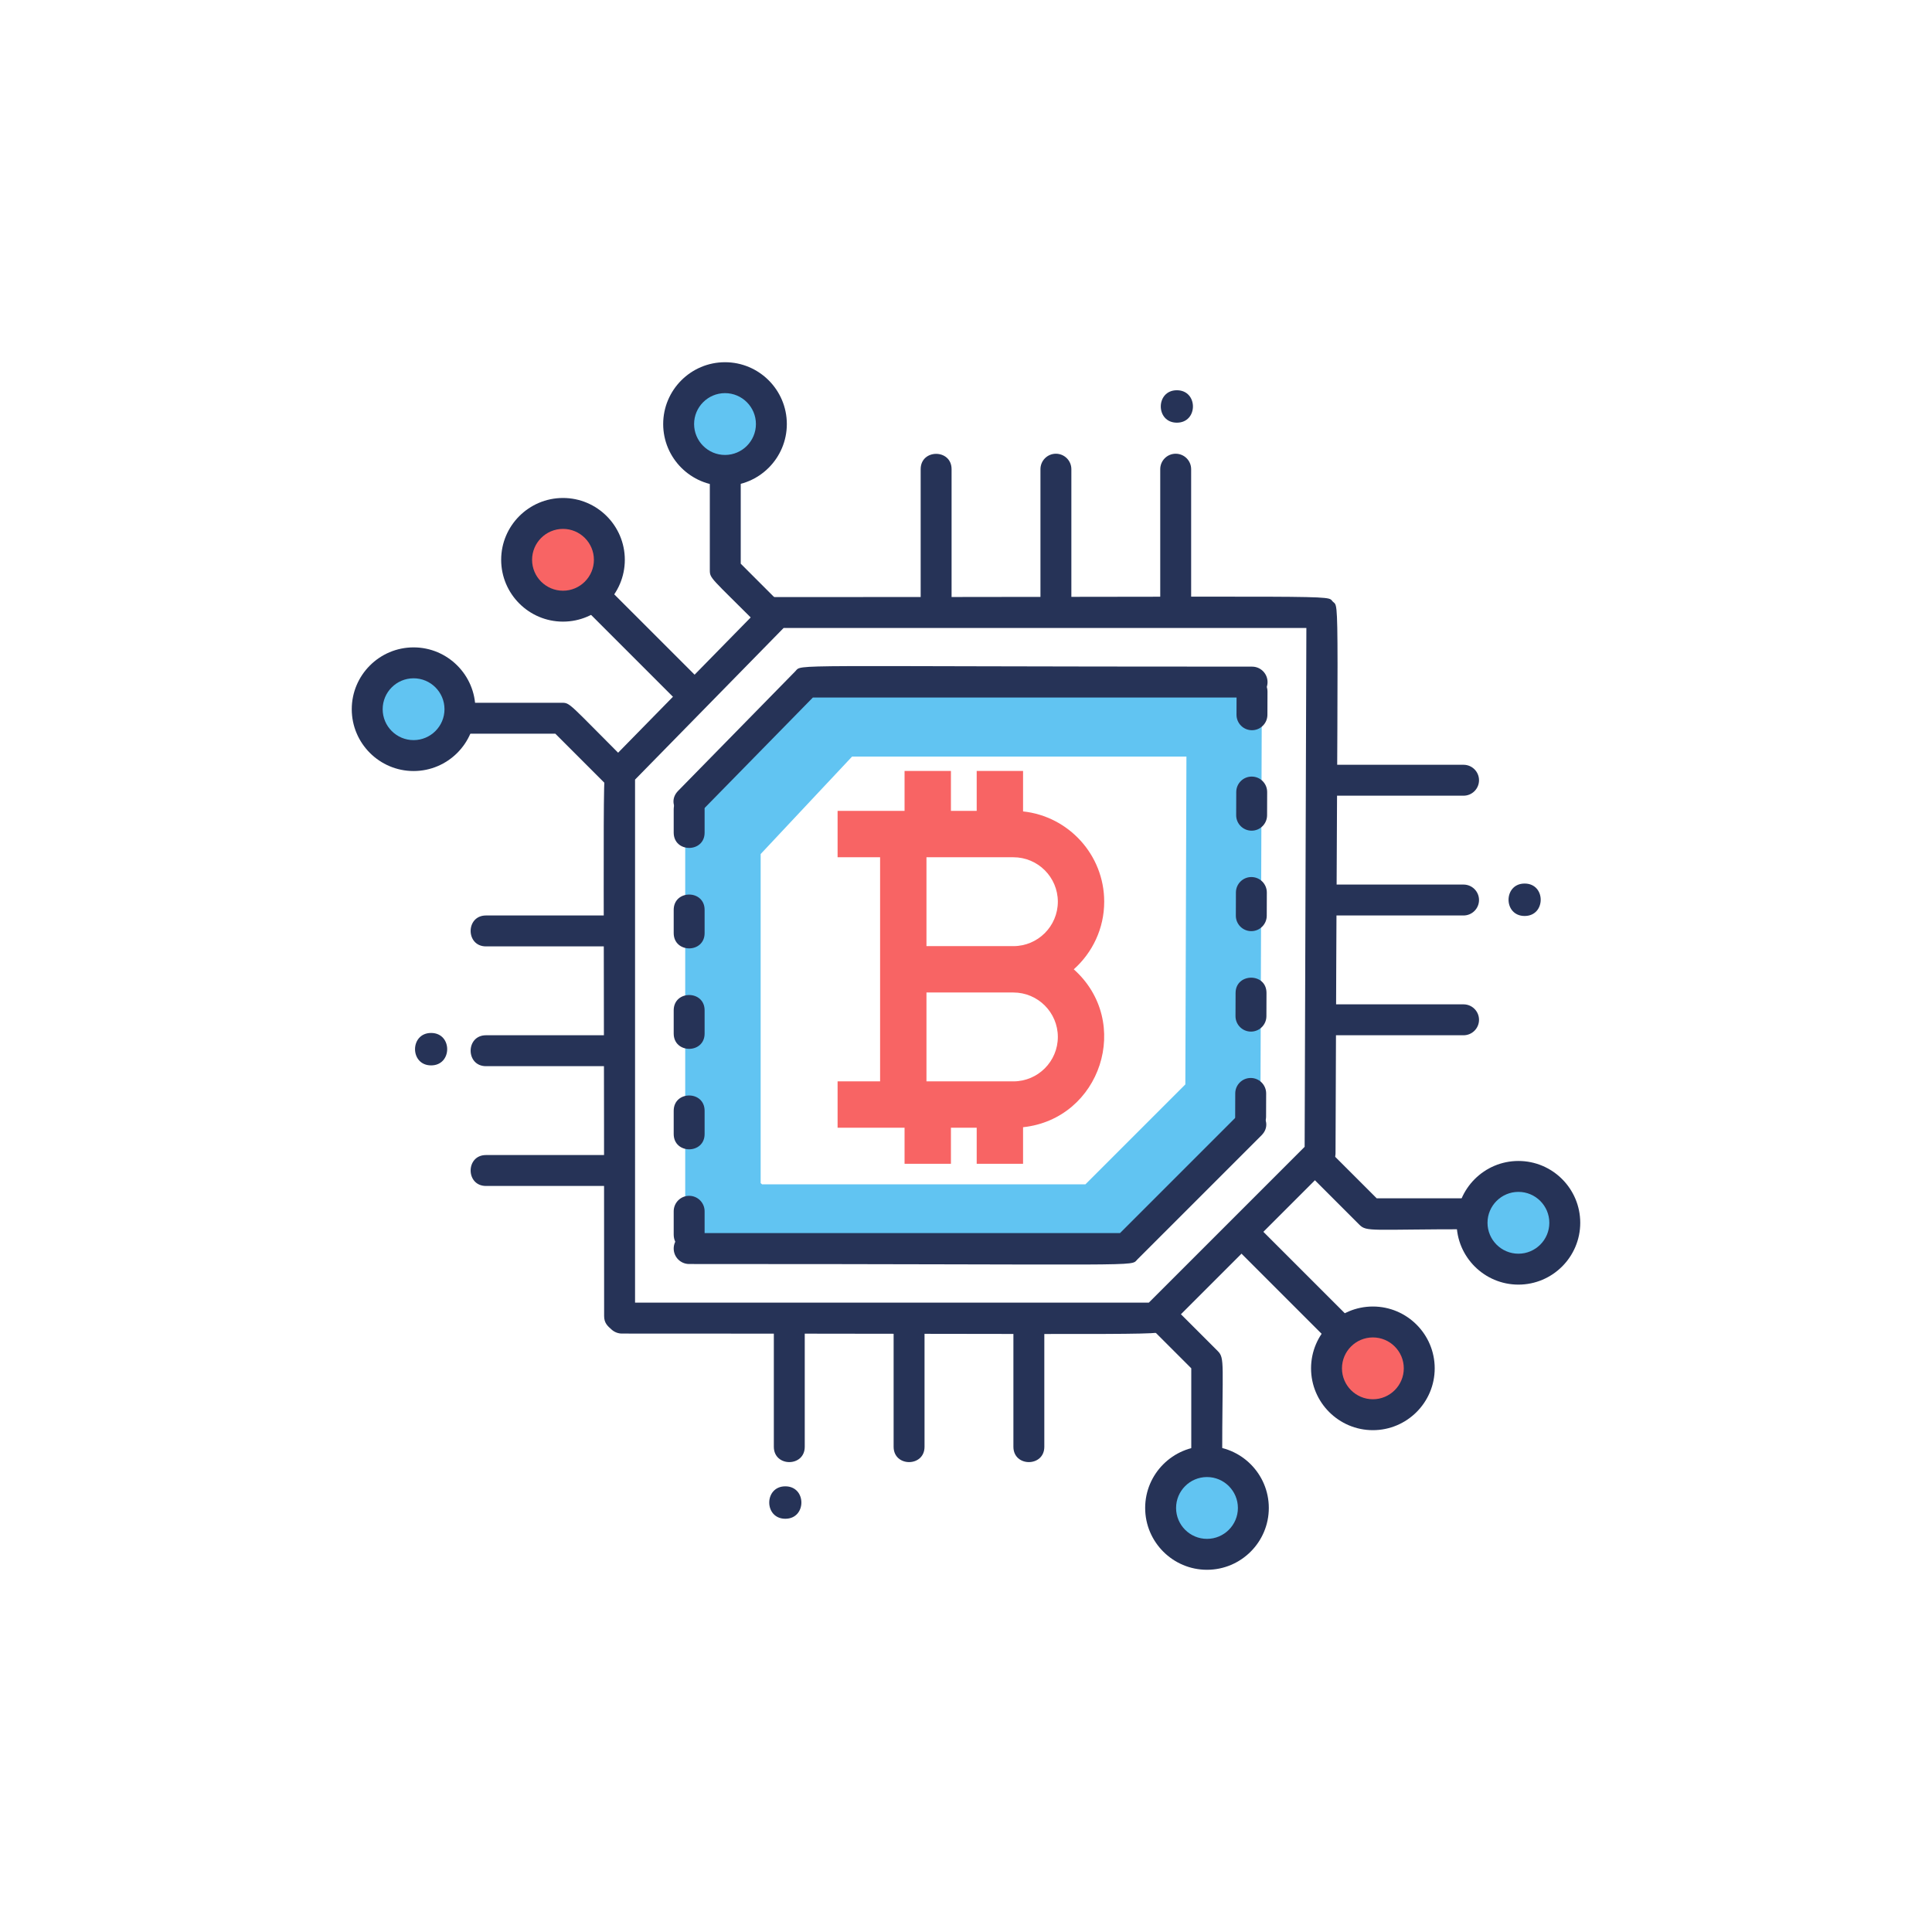 <?xml version="1.0" encoding="utf-8"?>
<!-- Generator: Adobe Illustrator 17.0.0, SVG Export Plug-In . SVG Version: 6.00 Build 0)  -->
<!DOCTYPE svg PUBLIC "-//W3C//DTD SVG 1.1//EN" "http://www.w3.org/Graphics/SVG/1.1/DTD/svg11.dtd">
<svg version="1.1" xmlns="http://www.w3.org/2000/svg" xmlns:xlink="http://www.w3.org/1999/xlink" x="0px" y="0px" width="250px"
	 height="250px" viewBox="0 0 250 250" enable-background="new 0 0 250 250" xml:space="preserve">
<g id="background">
</g>
<g id="text">
</g>
<g id="icons">
	<g>
		<g>
			<g>
				<circle fill="#F86464" cx="177.65" cy="177.063" r="6"/>
			</g>
		</g>
		<g>
			<g>
				<circle fill="#61C4F2" cx="196.483" cy="158.229" r="6"/>
			</g>
		</g>
		<g>
			<g>
				<circle fill="#61C4F2" cx="156.183" cy="195.129" r="6"/>
			</g>
		</g>
		<g>
			<g>
				<circle fill="#61C4F2" cx="53.517" cy="91.771" r="6"/>
			</g>
		</g>
		<g>
			<g>
				<circle fill="#F86464" cx="72.85" cy="72.438" r="6"/>
			</g>
		</g>
		<g>
			<g>
				<circle fill="#61C4F2" cx="93.817" cy="54.871" r="6"/>
			</g>
		</g>
		<g>
			<g>
				<path fill="#61C4F2" d="M104.843,88.171l-16.176,17.004v57.669l56.909,0.219l17.517-17.517l0.192-57.45L104.843,88.171z
					 M153.383,140.322l-12.934,12.934H98.615l-0.187-0.162v-42.581l11.828-12.611h43.268L153.383,140.322z"/>
			</g>
		</g>
		<g>
			<g>
				<path fill="#263357" d="M154.15,188.896v-11.838l-5.248-5.247c-0.781-0.781-0.781-2.047,0-2.829
					c0.781-0.781,2.047-0.781,2.828-0.001l5.834,5.833c0.957,0.958,0.586,1.537,0.586,14.082
					C158.15,191.539,154.15,191.542,154.15,188.896z"/>
			</g>
		</g>
		<g>
			<g>
				<path fill="#263357" d="M190.15,159.063c-12.731,0-13.292,0.37-14.248-0.586l-7.083-7.083c-0.781-0.781-0.781-2.047,0-2.828
					c0.781-0.781,2.047-0.781,2.828,0l6.497,6.497h12.006c1.104,0,2,0.896,2,2C192.15,158.167,191.255,159.063,190.15,159.063z"/>
			</g>
		</g>
		<g>
			<g>
				<path fill="#263357" d="M171.569,173.143l-11.75-11.75c-0.781-0.781-0.781-2.047,0-2.828c0.781-0.781,2.047-0.781,2.828,0
					l11.75,11.75c0.781,0.781,0.781,2.047,0,2.828C173.616,173.925,172.351,173.925,171.569,173.143z"/>
			</g>
		</g>
		<g>
			<g>
				<path fill="#263357" d="M79.384,153.462h-16.5c-2.642,0-2.646-4,0-4h16.5c1.104,0,2,0.896,2,2
					C81.384,152.567,80.488,153.462,79.384,153.462z"/>
			</g>
		</g>
		<g>
			<g>
				<path fill="#263357" d="M79.384,137.962h-16.5c-2.642,0-2.646-4,0-4h16.5c1.104,0,2,0.896,2,2
					C81.384,137.067,80.488,137.962,79.384,137.962z"/>
			</g>
		</g>
		<g>
			<g>
				<path fill="#263357" d="M79.384,122.462h-16.5c-2.642,0-2.646-4,0-4h16.5c1.104,0,2,0.896,2,2S80.488,122.462,79.384,122.462z"
					/>
			</g>
		</g>
		<g>
			<g>
				<path fill="#263357" d="M189.384,133.962h-16.5c-2.642,0-2.646-4,0-4h16.5c1.104,0,2,0.896,2,2
					C191.384,133.067,190.488,133.962,189.384,133.962z"/>
			</g>
		</g>
		<g>
			<g>
				<path fill="#263357" d="M189.384,118.462h-16.5c-2.642,0-2.646-4,0-4h16.5c1.104,0,2,0.896,2,2S190.488,118.462,189.384,118.462
					z"/>
			</g>
		</g>
		<g>
			<g>
				<path fill="#263357" d="M189.384,102.962h-16.5c-2.642,0-2.646-4,0-4h16.5c1.104,0,2,0.896,2,2S190.488,102.962,189.384,102.962
					z"/>
			</g>
		</g>
		<g>
			<g>
				<path fill="#263357" d="M150.134,77.212v-16.5c0-1.104,0.895-2,2-2c1.104,0,2,0.896,2,2v16.5
					C154.134,79.855,150.134,79.858,150.134,77.212z"/>
			</g>
		</g>
		<g>
			<g>
				<path fill="#263357" d="M134.634,77.212v-16.5c0-1.104,0.895-2,2-2c1.104,0,2,0.896,2,2v16.5
					C138.634,79.855,134.634,79.858,134.634,77.212z"/>
			</g>
		</g>
		<g>
			<g>
				<path fill="#263357" d="M119.134,77.212v-16.5c0-2.642,4-2.646,4,0v16.5C123.134,79.855,119.134,79.858,119.134,77.212z"/>
			</g>
		</g>
		<g>
			<g>
				<path fill="#263357" d="M131.134,187.212v-16.5c0-2.642,4-2.646,4,0v16.5C135.134,189.855,131.134,189.858,131.134,187.212z"/>
			</g>
		</g>
		<g>
			<g>
				<path fill="#263357" d="M115.634,187.212v-16.5c0-2.642,4-2.646,4,0v16.5C119.634,189.855,115.634,189.858,115.634,187.212z"/>
			</g>
		</g>
		<g>
			<g>
				<path fill="#263357" d="M100.134,187.212v-16.5c0-2.642,4-2.646,4,0v16.5C104.134,189.855,100.134,189.858,100.134,187.212z"/>
			</g>
		</g>
		<g>
			<g>
				<path fill="#263357" d="M196.483,166.229c-4.411,0-8-3.589-8-8c0-4.411,3.589-8,8-8c4.411,0,8,3.589,8,8
					C204.483,162.64,200.895,166.229,196.483,166.229z M196.483,154.229c-2.206,0-4,1.794-4,4c0,2.206,1.794,4,4,4
					c2.206,0,4-1.794,4-4C200.483,156.024,198.689,154.229,196.483,154.229z"/>
			</g>
		</g>
		<g>
			<g>
				<path fill="#263357" d="M177.65,185.063c-4.411,0-8-3.589-8-8c0-4.411,3.589-8,8-8c4.411,0,8,3.589,8,8
					C185.65,181.474,182.062,185.063,177.65,185.063z M177.65,173.063c-2.206,0-4,1.795-4,4c0,2.206,1.794,4,4,4
					c2.206,0,4-1.794,4-4C181.65,174.857,179.857,173.063,177.65,173.063z"/>
			</g>
		</g>
		<g>
			<g>
				<path fill="#263357" d="M156.184,203.129c-4.411,0-8-3.589-8-8c0-4.411,3.589-8,8-8c4.411,0,8,3.589,8,8
					C164.184,199.54,160.595,203.129,156.184,203.129z M156.184,191.129c-2.206,0-4,1.794-4,4c0,2.206,1.794,4,4,4
					c2.206,0,4-1.794,4-4C160.184,192.924,158.39,191.129,156.184,191.129z"/>
			</g>
		</g>
		<g>
			<g>
				<path fill="#263357" d="M98.27,81.018c-6.294-6.294-6.419-6.143-6.419-7.247V61.104c0-2.642,4-2.646,4,0v11.838l5.247,5.248
					c0.781,0.781,0.781,2.047,0,2.828C100.316,81.8,99.051,81.8,98.27,81.018z"/>
			</g>
		</g>
		<g>
			<g>
				<path fill="#263357" d="M78.353,101.435l-6.497-6.498H59.851c-2.642,0-2.646-4,0-4h12.833c1.122,0,0.883,0.055,8.497,7.669
					c0.781,0.781,0.781,2.047,0,2.828C80.399,102.217,79.134,102.217,78.353,101.435z"/>
			</g>
		</g>
		<g>
			<g>
				<path fill="#263357" d="M87.853,90.935l-11.75-11.75c-1.869-1.868,0.957-4.699,2.828-2.828l11.75,11.75
					c0.781,0.781,0.781,2.047,0,2.828C89.899,91.717,88.634,91.717,87.853,90.935z"/>
			</g>
		</g>
		<g>
			<g>
				<path fill="#263357" d="M53.517,99.771c-4.411,0-8-3.589-8-8c0-4.411,3.589-8,8-8c4.411,0,8,3.589,8,8
					C61.517,96.182,57.928,99.771,53.517,99.771z M53.517,87.771c-2.206,0-4,1.794-4,4c0,2.206,1.794,4,4,4c2.206,0,4-1.794,4-4
					C57.517,89.566,55.723,87.771,53.517,87.771z"/>
			</g>
		</g>
		<g>
			<g>
				<path fill="#263357" d="M72.851,80.438c-4.411,0-8-3.589-8-8c0-4.411,3.589-8,8-8c4.411,0,8,3.589,8,8
					C80.851,76.849,77.262,80.438,72.851,80.438z M72.851,68.438c-2.206,0-4,1.794-4,4c0,2.206,1.794,4,4,4c2.206,0,4-1.794,4-4
					C76.851,70.232,75.057,68.438,72.851,68.438z"/>
			</g>
		</g>
		<g>
			<g>
				<path fill="#263357" d="M93.816,62.871c-4.411,0-8-3.589-8-8c0-4.411,3.589-8,8-8c4.411,0,8,3.589,8,8
					C101.816,59.282,98.228,62.871,93.816,62.871z M93.816,50.871c-2.206,0-4,1.795-4,4c0,2.206,1.794,4,4,4c2.206,0,4-1.794,4-4
					C97.816,52.665,96.022,50.871,93.816,50.871z"/>
			</g>
		</g>
		<g>
			<g>
				<path fill="#263357" d="M80.483,172.563c-0.48,0-0.944-0.173-1.308-0.486c-0.586-0.507-1.001-0.903-1.001-1.78
					c0-74.672-0.318-70.725,0.571-71.633L97.685,79.34c-0.044-1.131,0.862-2.077,1.999-2.077c75.863,0,71.869-0.328,72.783,0.588
					c0.913,0.917,0.598-2.952,0.35,71.385c-0.002,0.528-0.212,1.034-0.586,1.407l-21.333,21.333
					C149.984,172.89,153.785,172.563,80.483,172.563z M82.175,168.563h66.481l20.164-20.164l0.224-67.136h-67.647
					c-0.068,0.08-19.147,19.542-19.221,19.617V168.563z"/>
			</g>
		</g>
		<g>
			<g>
				<path fill="#263357" d="M89.176,163.563c-1.104,0-2-0.895-2-2c0-1.104,0.896-2,2-2h55.752l15.488-15.488
					c1.868-1.868,4.7,0.957,2.828,2.828l-16.074,16.074C146.212,163.935,149.283,163.563,89.176,163.563z M87.747,102.338
					l15.166-15.475c0.964-0.981-2.172-0.6,59.107-0.6c1.105,0,2,0.896,2,2s-0.895,2-2,2h-56.839l-14.577,14.875
					C88.754,107.025,85.898,104.227,87.747,102.338z"/>
			</g>
		</g>
		<g>
			<path fill="#F86464" d="M138.948,125.429c2.408-2.153,3.936-5.273,3.936-8.75c0-6.057-4.607-11.055-10.5-11.682v-5.235h-6v5.167
				h-3.334v-5.167h-6v5.167h-8.666v6h5.5v29h-5.5v6h8.666v4.667h6v-4.667h3.334v4.667h6v-4.735
				C142.431,144.793,146.573,132.247,138.948,125.429z M131.134,110.929c3.171,0,5.75,2.58,5.75,5.75s-2.579,5.75-5.75,5.75h-11.25
				v-11.5H131.134z M131.134,139.929h-11.25v-11.5h11.25c3.171,0,5.75,2.58,5.75,5.75
				C136.884,137.35,134.305,139.929,131.134,139.929z"/>
		</g>
		<g>
			<g>
				<path fill="#263357" d="M161.83,146.489c-1.109,0-2.004-0.901-2-2.006l0.01-3c0.004-1.102,0.898-1.994,2-1.994
					c1.109,0,2.004,0.901,2,2.006l-0.01,3C163.826,145.598,162.932,146.489,161.83,146.489z M161.873,133.489h-0.007
					c-1.105-0.004-1.997-0.903-1.993-2.007l0.011-3c0.009-2.605,4.009-2.653,4,0.015l-0.011,3
					C163.869,132.598,162.975,133.489,161.873,133.489z M161.917,120.489h-0.007c-1.105-0.003-1.997-0.902-1.993-2.006l0.01-3
					c0.004-1.103,0.898-1.994,2-1.994c0.002,0,0.004,0,0.004,0c1.107,0.003,2,0.902,1.996,2.006l-0.01,3
					C163.913,119.598,163.019,120.489,161.917,120.489z M161.96,107.489c-0.002,0-0.004,0-0.004,0c-1.107-0.003-2-0.902-1.996-2.006
					l0.01-3c0.004-1.103,0.898-1.994,2-1.994h0.007c1.105,0.003,1.997,0.902,1.993,2.006l-0.01,3
					C163.956,106.598,163.062,107.489,161.96,107.489z M162.003,94.49c0,0-0.004,0-0.007,0c-1.104-0.003-1.997-0.902-1.993-2.006
					l0.01-3c0.004-1.102,0.898-1.994,2-1.994c0,0,0.004,0,0.007,0c1.104,0.003,1.997,0.902,1.993,2.006l-0.01,3
					C163.999,93.598,163.105,94.49,162.003,94.49z"/>
			</g>
		</g>
		<g>
			<g>
				<path fill="#263357" d="M87.176,159.738v-3c0-1.104,0.896-2,2-2s2,0.896,2,2v3C91.176,162.38,87.176,162.384,87.176,159.738z
					 M87.176,146.738v-3c0-2.642,4-2.646,4,0v3C91.176,149.38,87.176,149.384,87.176,146.738z M87.176,133.738v-3
					c0-2.642,4-2.646,4,0v3C91.176,136.38,87.176,136.384,87.176,133.738z M87.176,120.738v-3c0-2.642,4-2.646,4,0v3
					C91.176,123.38,87.176,123.384,87.176,120.738z M87.176,107.738v-3c0-2.642,4-2.646,4,0v3
					C91.176,110.38,87.176,110.384,87.176,107.738z"/>
			</g>
		</g>
		<g>
			<g>
				<path fill="#263357" d="M197.286,114.331c-2.772,0-2.775,4.196,0,4.196C200.058,118.527,200.061,114.331,197.286,114.331z"/>
			</g>
		</g>
		<g>
			<g>
				<path fill="#263357" d="M101.619,192.331c-2.772,0-2.775,4.196,0,4.196C104.391,196.527,104.394,192.331,101.619,192.331z"/>
			</g>
		</g>
		<g>
			<g>
				<path fill="#263357" d="M55.785,133.665c-2.772,0-2.775,4.196,0,4.196C58.558,137.861,58.561,133.665,55.785,133.665z"/>
			</g>
		</g>
		<g>
			<g>
				<path fill="#263357" d="M152.286,50.498c-2.772,0-2.775,4.196,0,4.196C155.058,54.694,155.061,50.498,152.286,50.498z"/>
			</g>
		</g>
	</g>
</g>
</svg>
